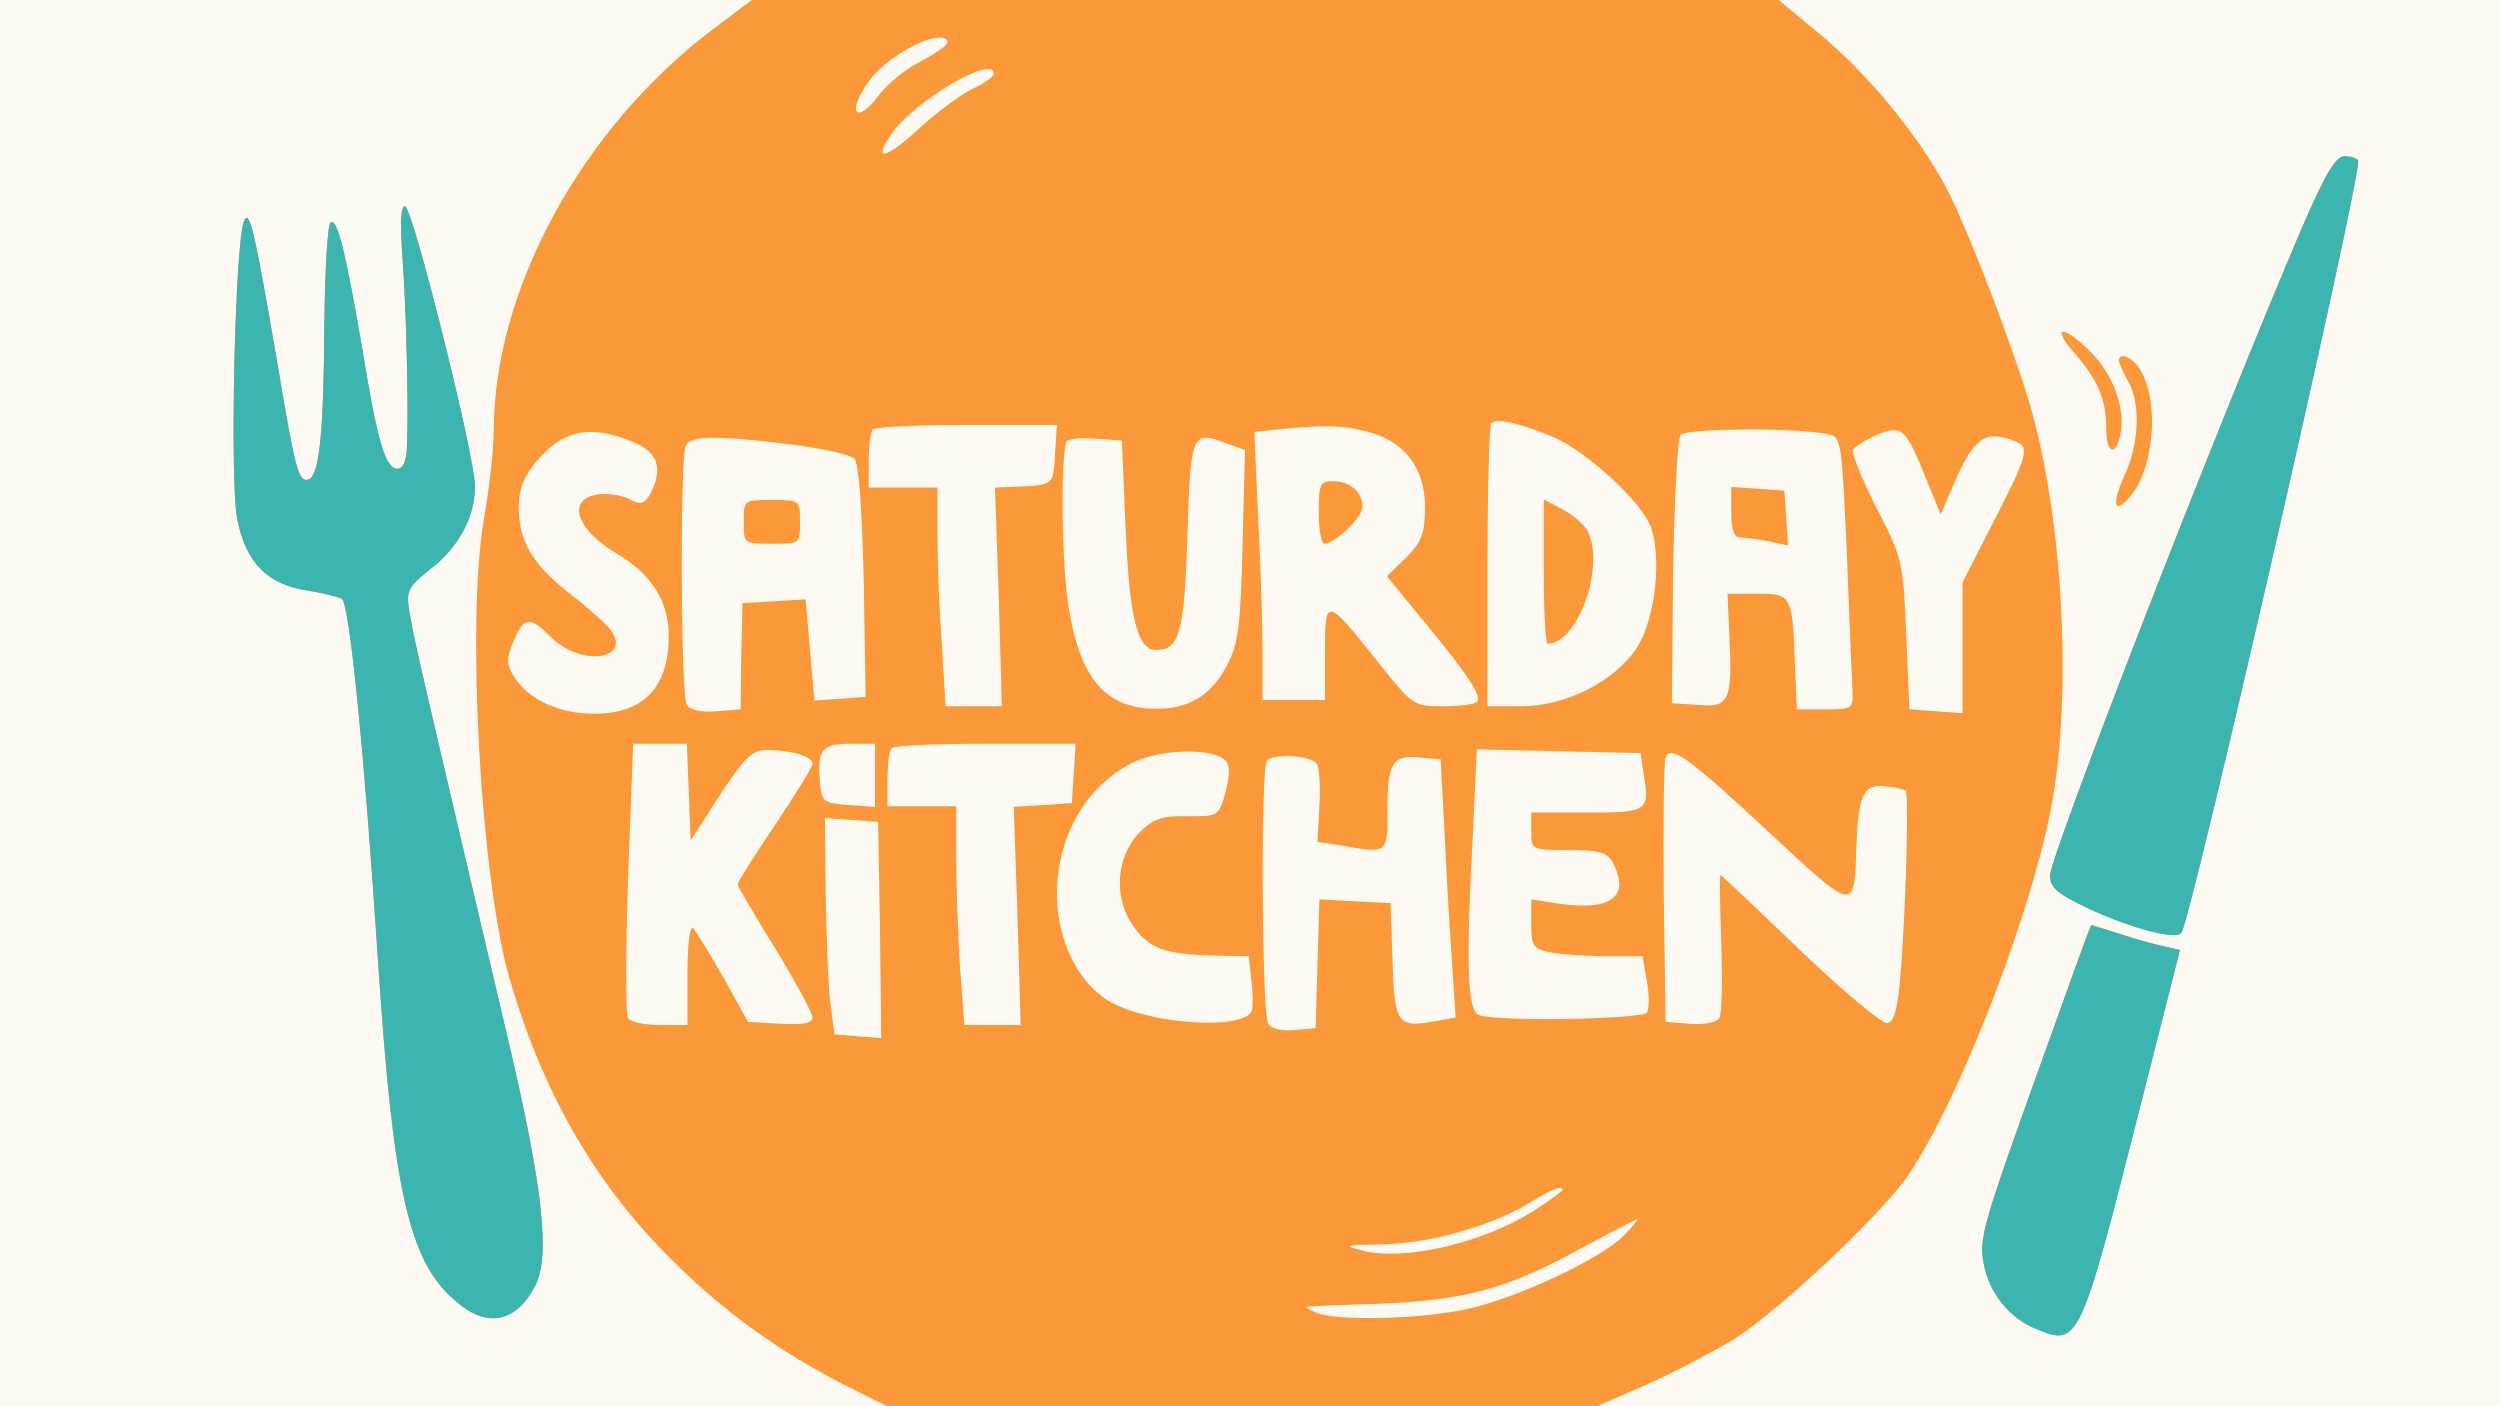 <svg xmlns="http://www.w3.org/2000/svg" xmlns:xlink="http://www.w3.org/1999/xlink" width="4000" height="2250"><rect width="100%" height="100%" fill="#333333" stroke="none"/><g><svg xmlns="http://www.w3.org/2000/svg" xmlns:xlink="http://www.w3.org/1999/xlink" width="4000" height="2250"/><svg xmlns="http://www.w3.org/2000/svg" width="4000" height="2250" version="1.0" viewBox="0 0 4000 2250"><g fill="#fdfaf4" transform="matrix(1 0 0 -1 0 2250)"><path d="M0 1125V0h4000v2250H0V1125z"/></g></svg><svg xmlns="http://www.w3.org/2000/svg" width="4000" height="2250" version="1.0" viewBox="0 0 4000 2250"><g fill="#fa983a" transform="matrix(1 0 0 -1 0 2250)"><path d="M1139 2202c-209-159-349-416-349-642 0-27-7-91-16-142-28-165-5-572 41-733 54-185 137-329 261-452 85-84 171-146 281-202l62-31h1136l76 33c41 18 104 51 140 72 71 44 235 197 281 263 80 116 194 408 229 585 37 189 19 490-40 672-41 127-102 280-132 334-47 84-125 177-198 237l-65 54H1203l-64-48zm376-22c-4-6-24-19-45-30-22-11-49-34-62-50-38-52-55-31-17 21 22 31 82 68 112 69 10 0 15-5 12-10zm75-48c0-5-16-16-36-25-19-10-57-38-85-64-53-49-74-52-41-5 38 52 162 125 162 94zm897-582c52-23 136-100 153-140 20-49 9-151-22-198-36-53-113-92-185-92h-53v223c0 123 3 227 6 230 9 9 48-1 101-23zm-799-27c-3-51-1-49-69-52l-27-1 6-175 5-175h-90l-6 98c-4 53-7 132-7 175v77h-110v43c0 24 3 47 7 50 3 4 71 7 150 7h144l-3-47zm497 37c61-14 95-58 95-121 0-43-5-55-30-81l-31-30 59-72c72-87 94-121 85-129-3-4-28-7-54-7-47 0-49 1-102 68-86 108-87 108-87 18v-76h-100v78c0 44-3 140-7 215l-6 136 39 4c72 7 99 7 139-3zm741-5c20-4 21-13 29-192 4-104 8-201 9-218 1-29 0-30-44-30h-45l-3 70c-4 113-5 115-60 115h-48l3-67c5-105 0-115-50-111l-42 3 2 209c2 115 7 214 12 220 9 11 189 12 237 1zm155-69 24-59 27 62c29 62 46 73 92 55 24-9 21-21-34-128l-50-98v-209l-42 3-43 3-5 120c-5 118-6 122-48 203-23 46-40 87-37 93 4 5 21 16 38 23 40 17 46 11 78-68zm-2071 58c43-17 52-43 30-85-9-15-15-17-30-9-25 13-63 13-77-1-19-19 5-56 54-85 55-32 83-76 83-131 0-83-40-125-120-125-54 0-103 22-126 57-14 21-14 30-4 55 18 44 27 45 61 11 51-51 138-35 91 17-9 10-38 35-65 56-56 45-77 81-77 135 0 28 8 48 27 71 43 52 85 61 153 34zm254-5c50-6 96-16 103-23s12-74 15-196l3-185-41-3-41-3-7 81-7 81-51-3-50-3-2-85-1-85-39-3c-24-2-42 2-47 10-10 14-11 391-2 414 6 17 46 18 167 3zm537-134c6-145 19-195 49-195 37 0 45 28 50 184 5 165 7 168 64 146l28-10-4-153c-3-131-7-158-25-192-26-49-62-70-117-69-78 2-118 49-136 162-12 67-13 255-3 266 4 4 25 6 48 4l40-3 6-140zm-699-422 3-78 47 73c40 61 52 72 75 72 38 0 73-10 73-22 0-5-27-49-60-98s-60-92-60-95c0-2 27-49 60-102 33-54 60-104 60-111 0-9-14-12-51-10l-52 3-39 70c-22 39-44 74-49 80-5 5-9-23-9-73v-82h-44c-25 0-48 5-51 11-4 5-4 107 0 225l8 214h86l3-77zm298 26v-50l-42 3c-41 3-43 5-46 36-5 52 3 62 48 62h40v-51zm318 4-3-48-46-3-47-3 6-174 5-175h-90l-7 92c-3 50-6 129-6 175v83h-110v43c0 24 3 47 7 50 3 4 71 7 150 7h144l-3-47zm243 20c7-7 7-23 0-50-11-39-11-39-61-39-41 1-54-4-76-25-38-39-43-103-12-149 26-38 50-47 134-49l52-1 4-37c3-21 3-43 1-50-11-31-155-23-223 12-48 25-83 87-88 155-7 99 39 188 119 229 46 23 129 25 150 4zm669-23c10-58 6-60-91-60h-89v-30c0-30 0-30 60-30 48 0 61-4 70-19 29-55-1-79-85-67l-45 7v-39c0-36 3-40 31-46 17-3 58-6 89-6h58l7-40c4-21 4-44 0-50-7-11-242-15-269-4-18 7-21 79-9 297l6 128 131-3 131-3 5-35zm204-95c133-124 133-124 136-25 3 87 11 106 46 102 16-2 31-5 33-7 5-6 1-169-7-280-5-68-11-90-22-92-8-2-71 51-140 117s-126 120-127 120c-2 0-1-49 1-108 2-60 1-114-3-121-5-7-24-11-47-9l-39 3-3 205c-1 112 0 210 3 218 8 21 37 0 169-123zm-727 113c4-7 6-38 4-69l-3-56 39-6c74-13 73-13 73 56 0 77 8 89 51 85l34-3 7-130c3-71 9-164 12-206l5-77-33-6c-60-11-65-4-68 97l-3 92-57 3-57 3-3-103-3-103-34-3c-20-2-37 2-42 10-10 15-12 412-2 421 11 12 71 8 80-5zm-699-266 2-173-37 3-38 3-7 55c-3 30-6 108-7 173l-1 118 43-3 42-3 3-173zm1092-416c0-2-21-17-47-34-82-51-205-80-273-63-31 8-28 9 31 10 75 1 174 29 234 65 39 24 55 30 55 22zm99-72c-35-37-173-102-254-119-76-16-208-19-240-5-11 5-18 9-15 9 3 1 55 3 115 5 136 5 205 23 320 86 50 27 92 49 94 49 3 1-6-11-20-25zm-129 1061c0-63 3-115 6-115 49 0 93 125 64 181-6 10-24 26-40 34l-30 16v-116zm-360 95c0-27 4-50 9-50 17 0 61 42 61 59 0 24-20 41-47 41-21 0-23-4-23-50zm660 1c0-28 4-41 14-41 7 0 28-3 45-6l32-7-3 44-3 44-42 3-43 3v-40zm-1580-16c0-35 0-35 45-35s45 0 45 35 0 35-45 35-45 0-45-35zm2492 468c-133-311-402-1003-402-1034 0-19 12-29 58-51 70-33 142-52 152-41 15 16 291 1222 283 1236-2 4-12 7-22 7-14 0-31-29-69-117zm-3038-45c6-82 10-243 7-305-1-21-6-33-15-33-19 0-32 42-56 190-27 157-40 211-51 204-5-3-9-76-10-162-1-172-8-243-25-249-16-5-21 11-49 179-38 221-46 257-55 233-14-39-23-419-10-478 14-68 49-103 113-112 24-4 48-10 54-13 12-8 36-245 58-582 24-363 49-477 122-540 51-46 98-37 129 22 25 48 13 158-45 403-128 544-149 633-155 671-7 39-5 43 32 73 46 35 72 84 72 133 0 48-100 448-112 448-7 0-8-29-4-82zm2676-154c37-43 50-73 50-120 0-40 15-46 23-8 8 41-12 95-48 131-45 45-65 42-25-3zm70-11c1-5 7-19 15-33 20-35 18-98-5-149-23-50-17-67 10-33 40 49 45 164 9 208-12 15-29 19-29 7zM3272 567c-100-278-106-298-98-339 8-46 41-87 83-104 69-29 71-25 167 354l64 252-26 6c-15 3-47 12-71 20-25 8-45 14-45 14-1 0-34-91-74-203z"/></g></svg><svg xmlns="http://www.w3.org/2000/svg" width="4000" height="2250" version="1.0" viewBox="0 0 4000 2250"><g fill="#3cb5b1" transform="matrix(1 0 0 -1 0 2250)"><path d="M3682 1883c-133-311-402-1003-402-1034 0-19 12-29 58-51 70-33 142-52 152-41 15 16 291 1222 283 1236-2 4-12 7-22 7-14 0-31-29-69-117zm-3038-45c6-82 10-243 7-305-1-21-6-33-15-33-19 0-32 42-56 190-27 157-40 211-51 204-5-3-9-76-10-162-1-172-8-243-25-249-16-5-21 11-49 179-38 221-46 257-55 233-14-39-23-419-10-478 14-68 49-103 113-112 24-4 48-10 54-13 12-8 36-245 58-582 24-363 49-477 122-540 51-46 98-37 129 22 25 48 13 158-45 403-128 544-149 633-155 671-7 39-5 43 32 73 46 35 72 84 72 133 0 48-100 448-112 448-7 0-8-29-4-82zM3272 567c-100-278-106-298-98-339 8-46 41-87 83-104 69-29 71-25 167 354l64 252-26 6c-15 3-47 12-71 20-25 8-45 14-45 14-1 0-34-91-74-203z"/></g></svg></g></svg>